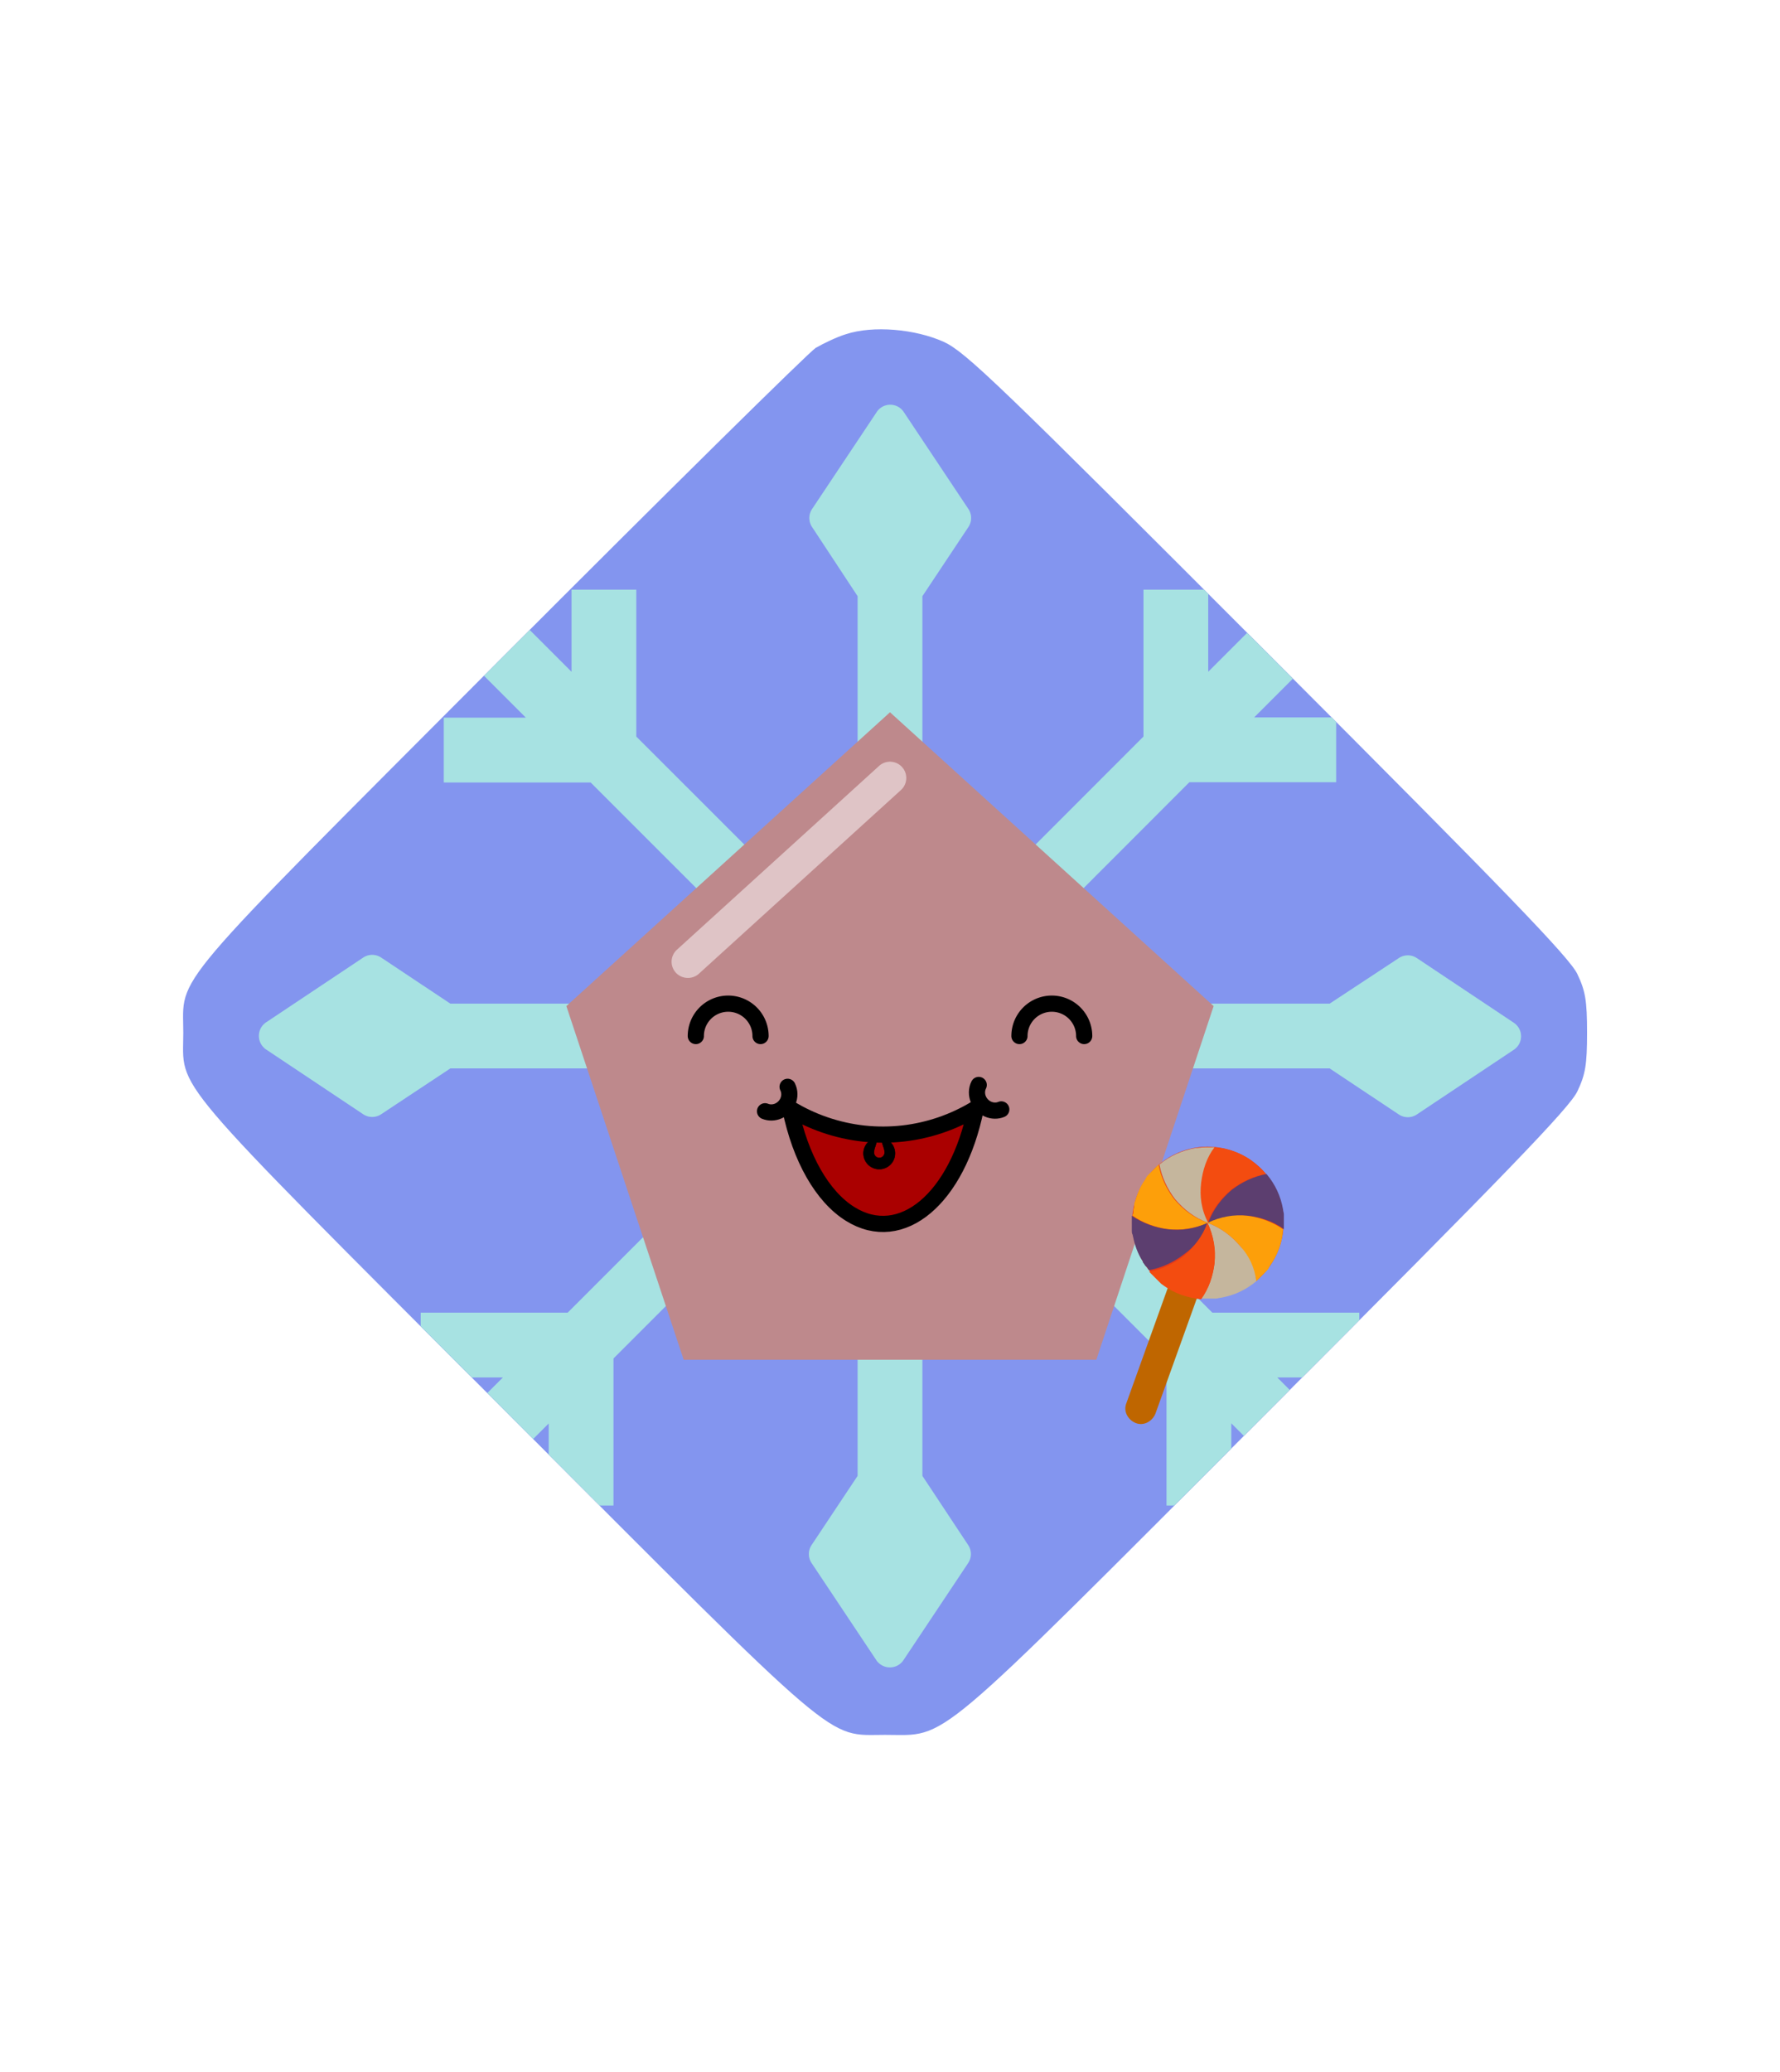 <svg xmlns="http://www.w3.org/2000/svg" id="generated" viewBox="0 0 220 220" style="height: 256px;"> <defs><filter id="innerglow"><feFlood flood-color="black"/><feComposite in2="SourceAlpha" operator="out"/><feGaussianBlur stdDeviation="2" result="blur"/><feComposite operator="atop" in2="SourceGraphic"/></filter> <filter id="innershadow2" x0="-50%" y0="-50%" width="200%" height="200%"><feGaussianBlur in="SourceAlpha" stdDeviation="10" result="blur"></feGaussianBlur><feOffset dy="10" dx="10"></feOffset><feComposite in2="SourceAlpha" operator="arithmetic" k2="-1" k3="1" result="shadowDiff"></feComposite><feFlood flood-color="#444444" flood-opacity="0.75"></feFlood><feComposite in2="shadowDiff" operator="in"></feComposite><feComposite in2="SourceGraphic" operator="over" result="firstfilter"></feComposite><feGaussianBlur in="firstfilter" stdDeviation="10" result="blur2"></feGaussianBlur><feOffset dy="-10" dx="-10"></feOffset><feComposite in2="firstfilter" operator="arithmetic" k2="-1" k3="1" result="shadowDiff"></feComposite><feFlood flood-color="#444444" flood-opacity="0.75"></feFlood><feComposite in2="shadowDiff" operator="in"></feComposite><feComposite in2="firstfilter" operator="over"></feComposite></filter><filter id="innershadow" x0="-50%" y0="-50%" width="200%" height="200%"><feGaussianBlur in="SourceAlpha" stdDeviation="3" result="blur"></feGaussianBlur><feOffset dy="3" dx="3"></feOffset><feComposite in2="SourceAlpha" operator="arithmetic" k2="-1" k3="1" result="shadowDiff"></feComposite><feFlood flood-color="#444444" flood-opacity="0.75"></feFlood><feComposite in2="shadowDiff" operator="in"></feComposite><feComposite in2="SourceGraphic" operator="over" result="firstfilter"></feComposite><feGaussianBlur in="firstfilter" stdDeviation="3" result="blur2"></feGaussianBlur><feOffset dy="-3" dx="-3"></feOffset><feComposite in2="firstfilter" operator="arithmetic" k2="-1" k3="1" result="shadowDiff"></feComposite><feFlood flood-color="#444444" flood-opacity="0.75"></feFlood><feComposite in2="shadowDiff" operator="in"></feComposite><feComposite in2="firstfilter" operator="over"></feComposite></filter> <style>#backgrounds .element > *:first-child {filter: url(#innerglow)} #patterns .element .main {filter: url(#innerglow)} #faces .element > *:first-child {filter:url(#innershadow)} .highlight { fill: rgba(255, 255, 255, 0.5); } .shadow { fill: rgba(0, 0, 0, 0.1); } #accessories-1 .scarf { fill: #de31b9; } #accessories-2 .base-tie { fill: #3b3b3b; } #accessories-2 #base-oval-1 { fill: #ffffff; } #accessories-2 #base-oval-2 { fill: #3b3b3b; } #accessories-2 #diamond { fill: #2571fb; } #accessories-3 #pin { fill: #ffffff; } #accessories-3 #stripe { fill: #ffffff; } #accessories-3 #medal { fill: #fff61a; } #accessories-3 #ribbon { fill: #e3562e; } #accessories-3 #rect { fill: #fff61a; } #accessories-4 #base { fill: #ffffff; } #accessories-4 #letter { fill: #5545ec; } #accessories-4 #broche { fill: #5545ec; } #accessories-5 .tie { fill: #3b3b3b; } #accessories-6 #text { fill: #000000; } #accessories-6 #mid { fill: #ffffff; } #accessories-6 #card { fill: #083ea1; } #accessories-6 #clip { fill: #bbbbbb; } #accessories-7 #medallion { fill: #fff61a; } #accessories-7 .necklace { fill: #fff61a; } #accessories-8 .base-eartube { fill: #fffdff; } #accessories-8 .base-earplug { fill: #00249c; } #accessories-8 .base-earplug { fill: #00249c; } #accessories-8 #base-bell { fill: #fffdff; } #accessories-8 #base-tube { fill: #00249c; } #accessories-9 #base { fill: #ffffff; } #accessories-9 #tie { fill: #3b3b3b; } #accessories-10 #scarf { fill: #8f85ff; } #eyes-1 .base { fill: #3b3b3b; } #eyes-3 .frame { fill: black; } #eyes-3 .base-glass { fill: #fff; } #eyes-3 .base-glass { fill: #fff; } #eyes-3 #band-aid #base-band { fill: #fff; } #eyes-3 #band-aid #base-line-1 { fill: #bbb; } #eyes-3 #band-aid #base-line-2 { fill: #bbb; } #eyes-4 #base-highlight { fill: #ffffff; } #eyes-4 #base-white { fill: #ffffff; } #eyes-5 #base-patch { fill: #3b3b3b; } #eyes-5 #base-white { fill: #ffffff; } #eyes-6 #base-frame { fill: #f9f9f9; } #eyes-6 #base-light { fill: #f14f25; } #eyes-6 #eyes { fill: #3b3b3b; } #eyes-7 .base-white { fill: #ffffff; } #eyes-7 .base-highlight { fill: #ffffff; } #eyes-8 .base-white { fill: #ffffff; } #eyes-8 .base-highlight { fill: #ffffff; } #eyes-8 .base-eyelash { fill: #3b3b3b; } #eyes-9 .base-white { fill: #ffffff; } #eyes-10 #base-glass { fill: #00f5d6; } #eyes-10 .base-band { fill: #3b3b3b; } #to-clip {clip-path: url(#clip-this);} #backgrounds .element > *:first-child {fill:#8395ef!important;} #patterns .element > *:first-child {fill:#b9fbfb!important;} #faces .element > *:first-child {fill:#be898c!important;} #eyes .element .main {fill:#85e48f!important;} #glasses .element .main {fill:#85e48f!important;} #hairstyles .main {fill:#d5319f!important;} </style><!--Pattern clipping--><clipPath id="clip-this"> <path transform="translate(1,10) scale(.5)" d="M207.105,26.58c-2.3,0.7-5.6,2.3-7.5,3.4c-1.8,1.2-36.9,35.8-77.9,76.9c-83.3,83.5-78.4,77.7-78.4,92.3s-5,8.8,78.9,92.8 c84.7,84.9,79.8,80.7,94.6,80.7c15.8,0,10.5,4.4,94.6-79.8c59.1-59.101,74.6-75.2,76.5-79.2c2-4.2,2.4-6.6,2.4-14.5 s-0.4-10.3-2.4-14.5c-1.899-4-17.399-20.1-76.5-79.2c-66.6-66.7-74.7-74.5-80.1-77C224.205,25.28,213.805,24.38,207.105,26.58z"></path> </clipPath></defs><!-- Backgrounds --> <g id="backgrounds"><g class="element" id="daimond"> <path transform="translate(1,10) scale(.5)" d="M207.105,26.58c-2.3,0.7-5.6,2.3-7.5,3.4c-1.8,1.2-36.9,35.8-77.9,76.9c-83.3,83.5-78.4,77.7-78.4,92.3s-5,8.8,78.9,92.8 c84.7,84.9,79.8,80.7,94.6,80.7c15.8,0,10.5,4.4,94.6-79.8c59.1-59.101,74.6-75.2,76.5-79.2c2-4.2,2.4-6.6,2.4-14.5 s-0.4-10.3-2.4-14.5c-1.899-4-17.399-20.1-76.5-79.2c-66.6-66.7-74.7-74.5-80.1-77C224.205,25.28,213.805,24.38,207.105,26.58z"></path> </g></g><!-- patterns --> <g id="to-clip"><g id="patterns"><g class="element"> <path class="main" d="M168,162.33l-10.14-10.15H168v-8H149.84L119.66,114H164c.12,0,.23,0,.34,0l8.55,5.69a2,2,0,0,0,2.22,0l12-8a2,2,0,0,0,0-3.32l-12-8a2,2,0,0,0-2.22,0L164.34,106c-.11,0-.22,0-.34,0H119.66L147,78.64h18.14v-8H155l13-13L162.33,52l-13,13V54.85h-8V73L114,100.34V56c0-.12,0-.23,0-.34l5.69-8.55a2,2,0,0,0,0-2.22l-8-12a2,2,0,0,0-3.32,0l-8,12a2,2,0,0,0,0,2.22L106,55.66c0,.11,0,.22,0,.34v44.34L78.64,73V54.85h-8V65l-13-13L52,57.67l13,13H54.85v8H73L100.34,106H56c-.12,0-.23,0-.34,0l-8.55-5.69a2,2,0,0,0-2.22,0l-12,8A2,2,0,0,0,32,110a2,2,0,0,0,.59,1.41,1.42,1.42,0,0,0,.3.25l12,8a2,2,0,0,0,2.22,0L55.66,114c.11,0,.22,0,.34,0h44.34L70.16,144.18H52v8H62.16L52,162.33,57.67,168l10.15-10.14V168h8V149.84L106,119.66V164c0,.12,0,.23,0,.34l-5.69,8.55a2,2,0,0,0,0,2.22l8,12a1.42,1.42,0,0,0,.25.3A2,2,0,0,0,110,188a2,2,0,0,0,1.66-.89l8-12a2,2,0,0,0,0-2.22L114,164.34c0-.11,0-.22,0-.34V119.66l30.18,30.18V168h8V157.84L162.33,168Z" style="fill: rgb(17, 163, 244);"></path> <path class="shadow" d="M168,162.33l-10.14-10.15H168v-8H149.84L119.66,114H164c.12,0,.23,0,.34,0l8.55,5.69a2,2,0,0,0,2.22,0l12-8a2,2,0,0,0,0-3.32l-12-8a2,2,0,0,0-2.22,0L164.34,106c-.11,0-.22,0-.34,0H119.66L147,78.64h18.14v-8H155l13-13L162.33,52l-13,13V54.85h-8V73L114,100.34V56c0-.12,0-.23,0-.34l5.69-8.55a2,2,0,0,0,0-2.22l-8-12a2,2,0,0,0-3.32,0l-8,12a2,2,0,0,0,0,2.22L106,55.66c0,.11,0,.22,0,.34v44.34L78.64,73V54.85h-8V65l-13-13L52,57.67l13,13H54.85v8H73L100.34,106H56c-.12,0-.23,0-.34,0l-8.55-5.69a2,2,0,0,0-2.22,0l-12,8A2,2,0,0,0,32,110a2,2,0,0,0,.59,1.41,1.42,1.42,0,0,0,.3.25l12,8a2,2,0,0,0,2.22,0L55.66,114c.11,0,.22,0,.34,0h44.34L70.16,144.18H52v8H62.16L52,162.33,57.67,168l10.15-10.14V168h8V149.84L106,119.66V164c0,.12,0,.23,0,.34l-5.69,8.55a2,2,0,0,0,0,2.22l8,12a1.42,1.42,0,0,0,.25.3A2,2,0,0,0,110,188a2,2,0,0,0,1.66-.89l8-12a2,2,0,0,0,0-2.22L114,164.34c0-.11,0-.22,0-.34V119.66l30.18,30.18V168h8V157.84L162.33,168Z"></path> </g></g> </g><!-- Faces --> <g id="faces"><g class="element" id="face-3"> <polygon class="main" points="135.5 150 150 106.3 110 70 70 106.3 84.5 150 135.5 150"></polygon> <path class="highlight" d="M85,102.82a2,2,0,0,1-1.34-3.48l25-22.72a2,2,0,0,1,2.68,3l-25,22.72A2,2,0,0,1,85,102.82Z"></path> </g></g><!-- Mouths --> <g id="mouths" transform="scale(.4) translate(217,200)"><g class="element"> <g xmlns="http://www.w3.org/2000/svg" id="g6199"> <path xmlns:inkscape="http://www.inkscape.org/namespaces/inkscape" id="path4932-4-4" inkscape:connector-curvature="0" fill="#AA0000" stroke="#000000" stroke-width="5" stroke-linecap="round" stroke-linejoin="round" d=" M84.501,97.426c-13.546,8.226-30.619,10.572-46.801,4.962c-3.713-1.287-7.224-2.94-10.513-4.938 c3.09,15.206,9.89,27.155,18.532,32.525C61.527,139.796,78.86,125.225,84.501,97.426L84.501,97.426z"></path> <path xmlns:sodipodi="http://sodipodi.sourceforge.net/DTD/sodipodi-0.dtd" id="path4972-7" sodipodi:end="2.8016943" sodipodi:open="true" sodipodi:start="0.3386847" sodipodi:ry="6.8387451" sodipodi:rx="7.241024" sodipodi:cx="380.55606" sodipodi:cy="478.30988" sodipodi:type="arc" fill="none" stroke="#000000" stroke-width="5" stroke-linecap="round" stroke-linejoin="round" d=" M92.386,97.664c-2.648,1.081-5.793-0.253-7.021-2.98c-0.674-1.493-0.654-3.174,0.052-4.572"></path> <path xmlns:sodipodi="http://sodipodi.sourceforge.net/DTD/sodipodi-0.dtd" id="path4972-2-3" sodipodi:end="2.8016943" sodipodi:open="true" sodipodi:start="0.3386847" sodipodi:ry="6.8387451" sodipodi:rx="7.241024" sodipodi:cx="380.55606" sodipodi:cy="478.30988" sodipodi:type="arc" fill="none" stroke="#000000" stroke-width="5" stroke-linecap="round" stroke-linejoin="round" d=" M19.391,98.237c2.648,1.081,5.793-0.253,7.022-2.98c0.673-1.493,0.653-3.174-0.053-4.572"></path> <path xmlns:sodipodi="http://sodipodi.sourceforge.net/DTD/sodipodi-0.dtd" xmlns:inkscape="http://www.inkscape.org/namespaces/inkscape" id="path5197-4" sodipodi:nodetypes="cssccscssscc" inkscape:connector-curvature="0" stroke="#000000" stroke-width="0.135" stroke-linecap="round" stroke-linejoin="round" d=" M53.91,106.427c-1.709,0.273-3.217,1.449-3.832,3.196c-0.895,2.541,0.439,5.326,2.98,6.221c2.541,0.896,5.326-0.439,6.221-2.98 l0.01-0.034c0.871-2.534-0.463-5.296-2.99-6.187c-0.283-0.1-0.57-0.17-0.857-0.216c-0.256,1.518,0.922,3.017,0.899,4.565 c-0.014,0.909-0.736,1.649-1.649,1.649s-1.648-0.736-1.648-1.649c0-1.547,1.112-3.05,0.877-4.565 C53.916,106.427,53.913,106.426,53.91,106.427L53.91,106.427z"></path> </g> </g></g><!-- Eyes --> <g id="eyes" transform="translate(0,-2)"><g class="element" id="eyes-6"> <g class="eyes"> <path id="base-eye-2" d="M134,113a1,1,0,0,1-1-1,3,3,0,0,0-6,0,1,1,0,0,1-2,0,5,5,0,0,1,10,0A1,1,0,0,1,134,113Z"></path> <path id="base-eye-1" d="M94,113a1,1,0,0,1-1-1,3,3,0,0,0-6,0,1,1,0,0,1-2,0,5,5,0,0,1,10,0A1,1,0,0,1,94,113Z"></path> </g> </g></g><!-- CronicWearable:Accessory --> <g id="accessories"><g transform="scale(.35) translate(8,-70)" id="accessories-34_00000141436735942829246180000001840706308026540171_"><path fill="#BF6600" d="M417.829,435.78c1.112-2.782,4.173-4.451,6.954-3.339l0,0c2.782,1.113,4.451,4.173,3.339,6.955l-28.097,78.169c-1.112,2.782-4.173,4.451-6.954,3.338l0,0c-2.782-1.112-4.451-4.173-3.339-6.954L417.829,435.78z"/><path fill="#E63918" d="M443.7,459.147c-5.008,13.909-20.308,21.142-34.217,16.135c-13.909-5.008-21.142-20.308-16.135-34.217c5.008-13.909,20.308-21.142,34.217-16.135C441.475,429.938,448.707,445.238,443.7,459.147z"/><polygon fill="#E63918" points="418.386,450.245 418.386,450.245 418.386,450.245 "/><path fill="#F34C10" d="M436.467,430.494c-0.834-0.834-1.669-1.391-2.503-2.225c-3.895-2.782-8.624-4.451-13.353-4.729c-2.504,3.616-4.173,8.067-4.729,12.519c-0.557,4.729,0.278,9.458,2.504,14.187l0,0c1.669-4.729,4.729-8.623,8.345-11.684c3.617-2.781,7.789-4.729,12.24-5.563C438.137,431.886,437.302,431.051,436.467,430.494z"/><path fill="#5C3E6F" d="M445.369,450.802L445.369,450.802c0-0.557,0-0.835,0-1.391c0-0.278,0-0.557,0-0.557c0-0.278,0-0.557,0-0.557c0-0.278,0-0.834,0-1.112l0,0c0-0.557-0.278-1.113-0.278-1.669c-0.835-4.729-2.782-8.902-5.842-12.519c-4.451,0.835-8.624,2.782-12.24,5.563c-3.616,3.061-6.676,6.955-8.345,11.684c4.45-2.226,9.458-2.781,14.187-2.503c4.451,0.556,8.902,1.947,12.519,4.729C445.369,451.914,445.369,451.358,445.369,450.802z"/><path fill="#FD9F0A" d="M445.091,452.471c-3.616-2.504-8.067-4.173-12.519-4.729c-4.729-0.557-9.458,0.277-14.187,2.503c4.729,1.669,8.623,4.729,11.684,8.346c2.781,3.616,4.729,7.789,5.563,12.24c0.278-0.278,0.834-0.835,1.112-1.113l0,0c0.278-0.277,0.557-0.556,0.835-0.834s0.278-0.278,0.557-0.557c0.277-0.278,0.277-0.278,0.556-0.557c0.278-0.277,0.557-0.556,0.835-0.834l0,0c0.278-0.278,0.557-0.835,0.834-1.391C443.144,461.651,444.813,457.2,445.091,452.471z"/><path fill="#C5B69D" d="M430.069,458.591c-3.061-3.616-6.955-6.677-11.684-8.346c2.226,4.451,2.781,9.458,2.503,14.188c-0.556,4.451-1.947,8.902-4.729,12.519c0.557,0,1.112,0,1.669,0c0,0,0,0,0.278,0s0.834,0,1.112,0s0.557,0,0.557,0c0.278,0,0.557,0,0.557,0c0.278,0,0.834,0,1.112,0l0,0c0.557,0,1.113-0.278,1.669-0.278c4.729-0.835,8.902-2.782,12.519-5.842C435.076,466.102,433.129,461.929,430.069,458.591z"/><path fill="#C5B69D" d="M416.16,436.059c0.557-4.451,1.947-8.902,4.729-12.519c-1.112,0-2.225,0-3.338,0c-1.112,0-2.226,0.278-3.338,0.278c-4.729,0.834-9.18,2.781-12.797,5.842c0.835,4.451,2.782,8.623,5.564,12.24c3.06,3.616,6.954,6.676,11.684,8.345l0,0C416.16,445.517,415.604,440.787,416.16,436.059z"/><path fill="#FD9F0A" d="M406.702,441.9c-2.782-3.617-4.729-7.789-5.563-12.24c-0.278,0.278-0.835,0.834-1.113,1.112l0,0c-0.278,0.278-0.557,0.557-0.834,0.835c-0.278,0.278-0.278,0.278-0.557,0.557c-0.278,0.277-0.278,0.277-0.557,0.556s-0.557,0.557-0.834,0.835l0,0c-0.278,0.278-0.557,0.834-0.835,1.391c-1.669,2.226-2.782,5.008-3.616,7.789l0,0c-0.278,0.557-0.278,0.835-0.278,1.391v0.278c0,0.557-0.278,0.835-0.278,1.392v0.277c0,0.557,0,0.835-0.278,1.392v0.278c3.616,2.503,8.067,4.172,12.519,4.729c4.729,0.557,9.458-0.278,14.188-2.226C413.656,448.576,409.762,445.517,406.702,441.9z"/><path fill="#5C3E6F" d="M418.386,450.245c-4.729,2.226-9.458,2.782-14.188,2.226c-4.451-0.557-8.902-2.226-12.519-4.729l0,0c0,0.277,0,0.834,0,1.112s0,0.557,0,0.557c0,0.278,0,0.556,0,0.834s0,0.557,0,0.835s0,0.557,0,0.557c0,0.277,0,0.834,0,1.112v0.278c0,0.557,0,0.834,0.278,1.391l0,0c0.557,2.782,1.391,5.563,2.782,8.067l0,0c0.278,0.557,0.556,0.835,0.834,1.391c0,0,0,0,0,0.278c0.278,0.278,0.557,0.835,0.835,1.113c0,0,0,0.278,0.278,0.278c0.278,0.277,0.557,0.556,0.834,1.112l0.278,0.278c4.451-0.835,8.624-2.782,12.24-5.563C413.656,458.869,416.717,454.975,418.386,450.245L418.386,450.245z"/><path fill="#F34C10" d="M420.889,464.433c0.557-4.729-0.277-9.458-2.503-14.188l0,0c-1.669,4.729-4.729,8.624-8.346,11.684c-3.616,2.782-7.789,4.729-12.24,5.564l0,0c0.278,0.277,0.557,0.556,0.835,0.834s0.278,0.278,0.557,0.557c0.277,0.278,0.556,0.557,0.556,0.557c0.278,0.277,0.278,0.277,0.557,0.556s0.278,0.278,0.557,0.557s0.556,0.557,0.834,0.835l0.278,0.277c0.278,0.278,0.835,0.557,1.113,0.835l0,0c3.895,2.782,8.345,4.173,13.074,4.729C418.941,473.335,420.333,468.884,420.889,464.433z"/></g></g></svg>